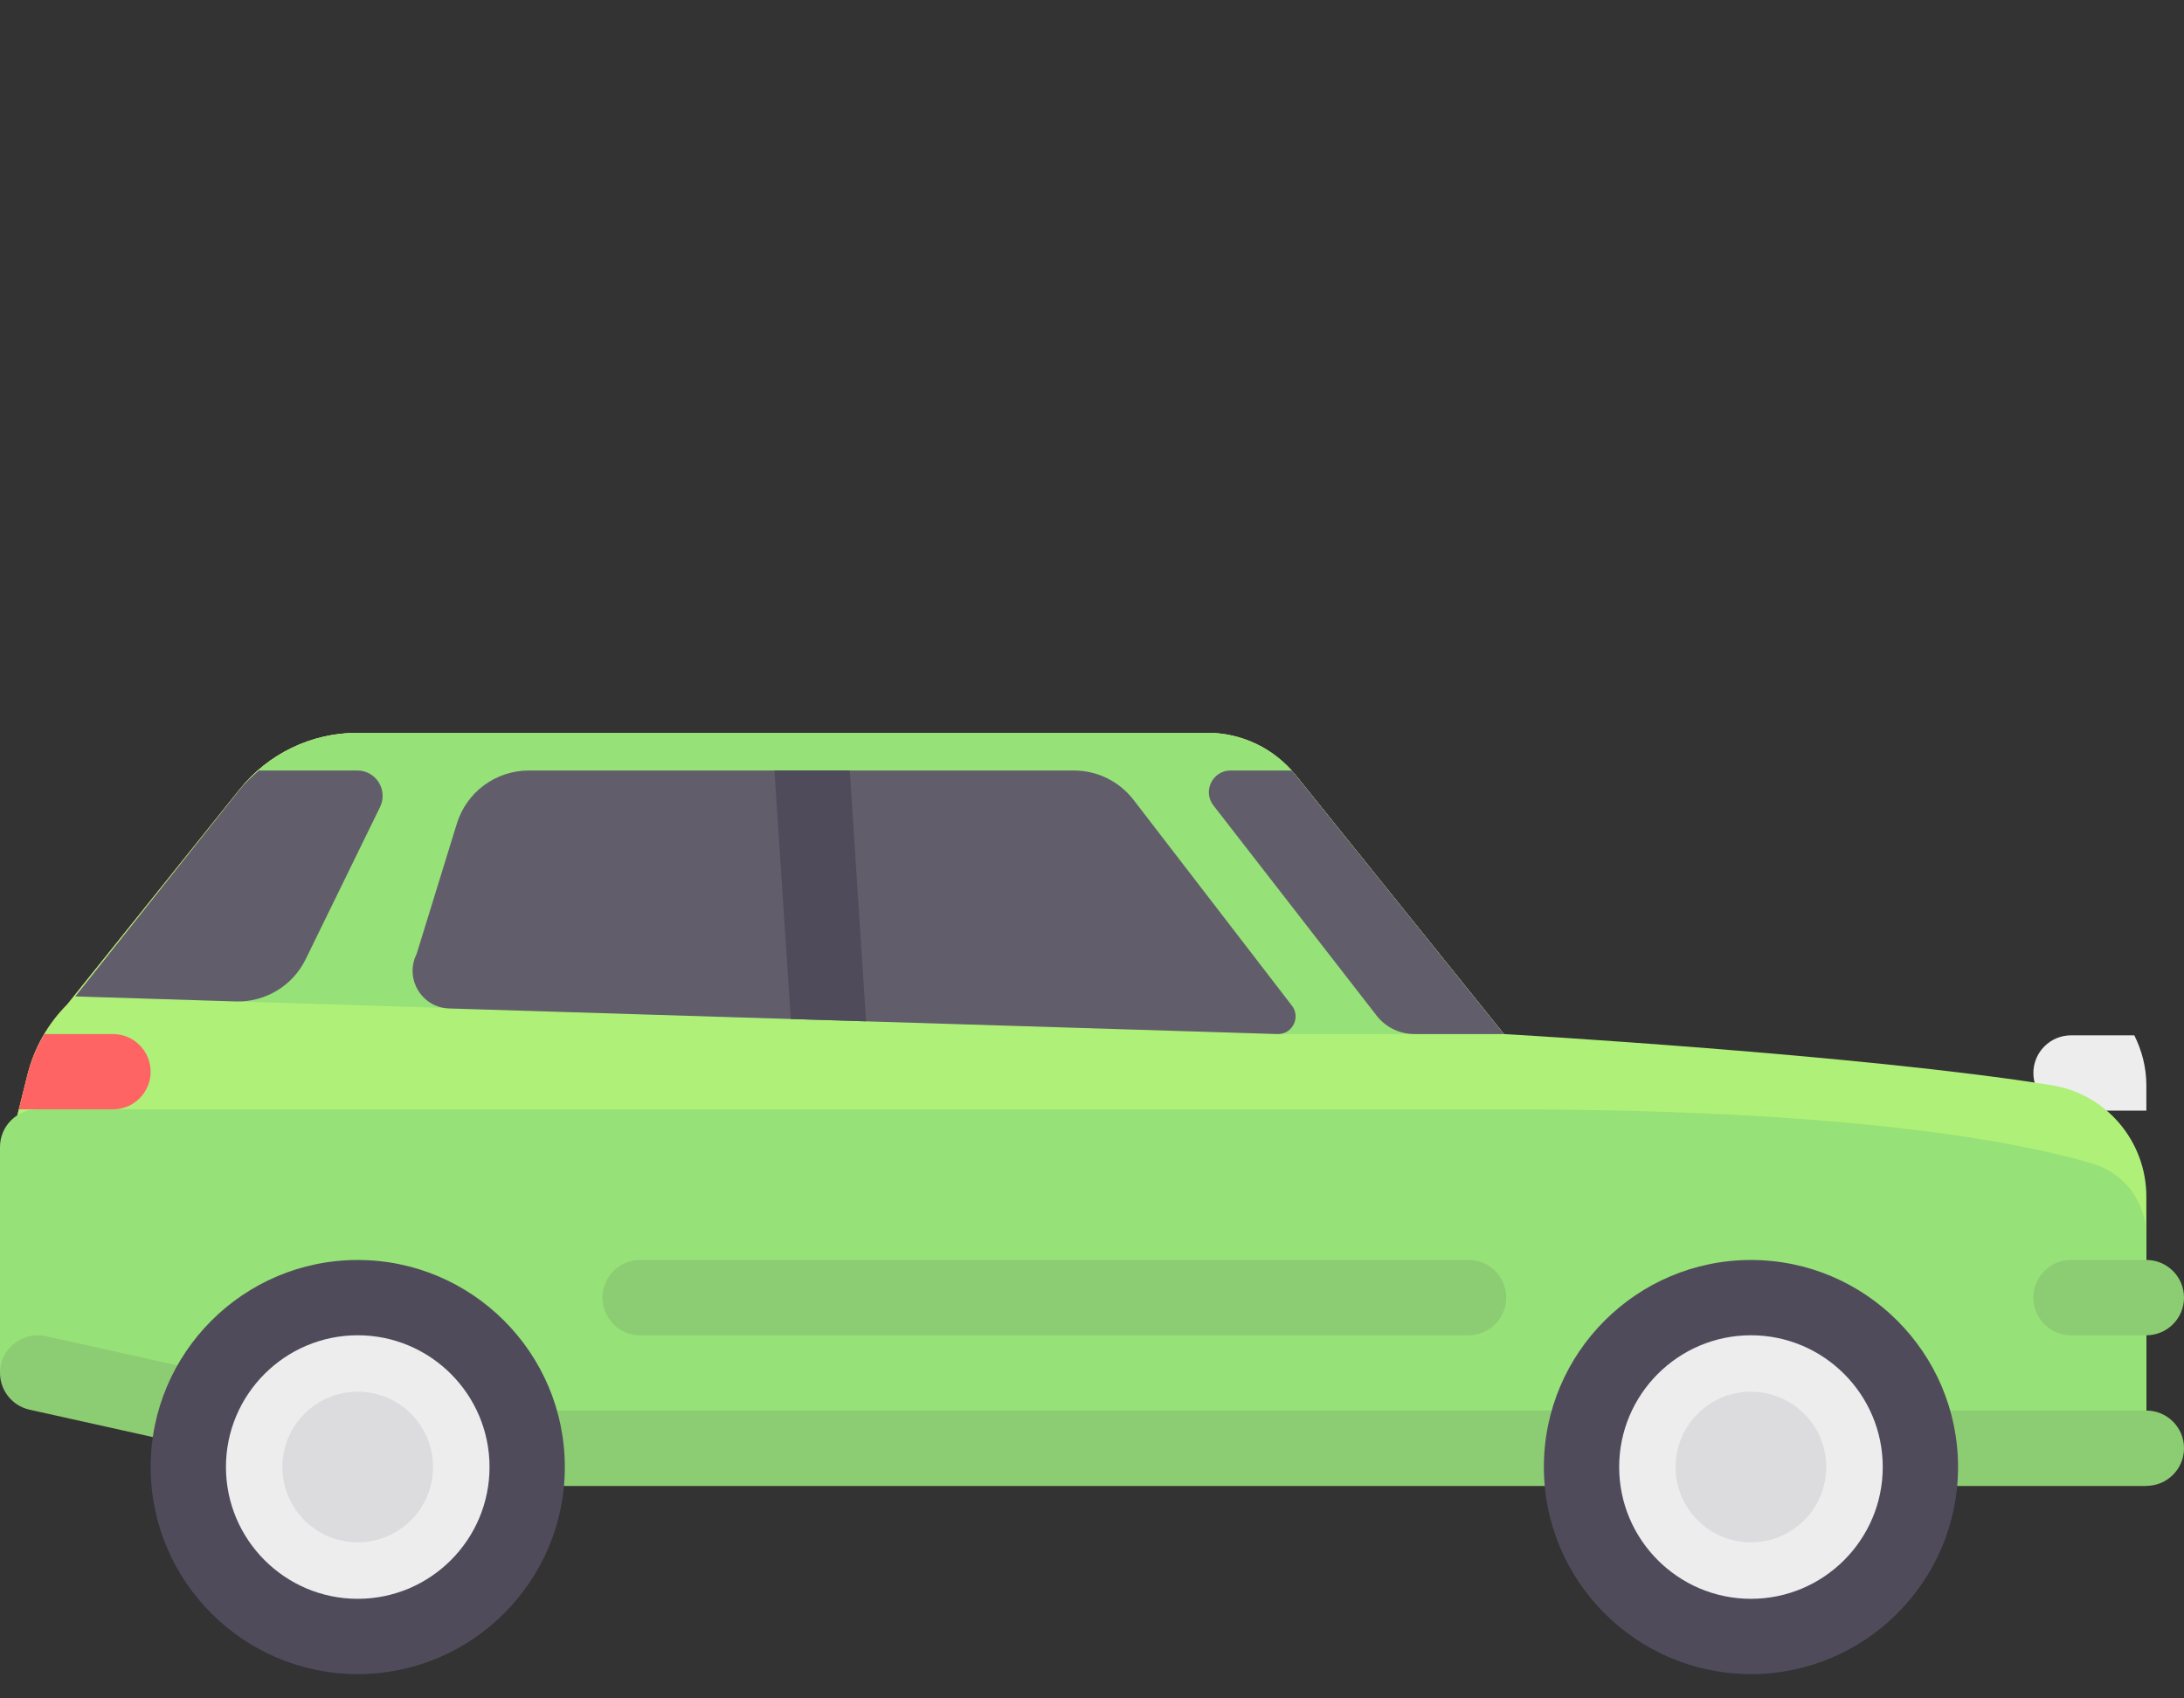 <?xml version="1.0" encoding="utf-8"?>
<!-- Generator: Adobe Illustrator 16.0.0, SVG Export Plug-In . SVG Version: 6.00 Build 0)  -->
<!DOCTYPE svg PUBLIC "-//W3C//DTD SVG 1.1//EN" "http://www.w3.org/Graphics/SVG/1.1/DTD/svg11.dtd">
<svg version="1.1" id="Layer_1" xmlns="http://www.w3.org/2000/svg" xmlns:xlink="http://www.w3.org/1999/xlink" x="0px" y="0px"
	 width="90px" height="70px" viewBox="0 0 90 70" enable-background="new 0 0 90 70" xml:space="preserve">
<rect x="0" y="0" width="90" height="70" fill="#333333" stroke="none"/>
<path fill="#EDEDEE" d="M88.448,44.721c0-0.736-0.187-1.426-0.495-2.049h-2.608c-0.856,0-1.552,0.695-1.552,1.552
	s0.695,1.551,1.552,1.551h3.104V44.721L88.448,44.721z"/>
<g>
	<path fill="#FF9164" d="M0,48.826l1.135-4.54c0.273-1.091,0.837-2.088,1.632-2.883l7.11-8.873c1.178-1.47,2.959-2.325,4.843-2.325
		h35.037c1.41,0,2.744,0.639,3.627,1.737l8.588,10.676L0,48.826z"/>
	<path fill="#AFF078" d="M49.758,30.205H14.721c-1.884,0-3.666,0.855-4.844,2.326l-7.109,8.873
		c-0.795,0.795-1.359,1.792-1.632,2.883l-1.135,4.54l23.276,12.415h65.172V49.323c0-2.281-1.645-4.231-3.896-4.594
		c-7.855-1.267-22.58-2.11-22.58-2.11l-8.586-10.676C52.502,30.844,51.168,30.205,49.758,30.205z"/>
	<g>
		<path fill="#96E178" d="M49.759,30.205H14.735c-1.892,0-3.681,0.863-4.858,2.344l-6.772,8.518l49.558,1.552h9.311l-8.586-10.676
			C52.502,30.844,51.168,30.205,49.759,30.205z"/>
		<path fill="#96E178" d="M88.448,50.937c0-1.379-0.9-2.587-2.222-2.979c-3.097-0.918-10.005-2.235-24.157-2.235H1.552
			C0.695,45.722,0,46.416,0,47.273l0,9.312l29.483,3.104h58.965V50.937z"/>
	</g>
	<path fill="#8CCD73" d="M88.448,58.137H15.688L1.889,55.071c-0.829-0.183-1.666,0.34-1.852,1.178
		c-0.185,0.836,0.343,1.665,1.179,1.851l13.965,3.104c0.11,0.024,0.223,0.037,0.336,0.037h72.93c0.858,0,1.553-0.694,1.553-1.552
		S89.307,58.137,88.448,58.137z"/>
	<circle fill="#EDEDEE" cx="14.741" cy="60.464" r="7.112"/>
	<path fill="#504B5A" d="M14.742,68.999c-4.706,0-8.534-3.828-8.534-8.535c0-4.705,3.828-8.533,8.534-8.533s8.534,3.828,8.534,8.533
		C23.276,65.171,19.448,68.999,14.742,68.999z M14.742,55.034c-2.995,0-5.431,2.436-5.431,5.43c0,2.996,2.436,5.432,5.431,5.432
		s5.431-2.436,5.431-5.432C20.173,57.47,17.737,55.034,14.742,55.034z"/>
	<circle fill="#DCDBDE" cx="14.741" cy="60.464" r="3.104"/>
	<g>
		<path fill="#8CCD73" d="M60.518,55.034H26.38c-0.857,0-1.551-0.695-1.551-1.553l0,0c0-0.856,0.694-1.551,1.551-1.551h34.138
			c0.857,0,1.552,0.694,1.552,1.551l0,0C62.069,54.339,61.375,55.034,60.518,55.034z"/>
		<path fill="#8CCD73" d="M88.448,55.034h-3.103c-0.857,0-1.553-0.695-1.553-1.553l0,0c0-0.856,0.695-1.551,1.553-1.551h3.103
			c0.856,0,1.552,0.694,1.552,1.551l0,0C90,54.339,89.305,55.034,88.448,55.034z"/>
	</g>
	<path fill="#FF6464" d="M1.136,44.286l-0.359,1.436h3.879c0.857,0,1.551-0.695,1.551-1.551c0-0.857-0.695-1.552-1.551-1.552H1.832
		C1.523,43.137,1.284,43.695,1.136,44.286z"/>
	<circle fill="#EDEDEE" cx="72.154" cy="60.464" r="7.112"/>
	<path fill="#504B5A" d="M72.155,68.999c-4.706,0-8.534-3.828-8.534-8.535c0-4.705,3.828-8.533,8.534-8.533s8.534,3.828,8.534,8.533
		C80.689,65.171,76.861,68.999,72.155,68.999z M72.155,55.034c-2.995,0-5.431,2.436-5.431,5.43c0,2.996,2.436,5.432,5.431,5.432
		s5.431-2.436,5.431-5.432C77.586,57.47,75.15,55.034,72.155,55.034z"/>
	<circle fill="#DCDBDE" cx="72.154" cy="60.464" r="3.104"/>
	<path fill="#625D6B" d="M53.221,41.427l-6.508-8.459c-0.588-0.764-1.497-1.211-2.46-1.211H21.791c-1.362,0-2.564,0.888-2.965,2.189
		l-1.658,5.373c-0.506,1.013,0.207,2.208,1.338,2.245l34.156,1.055h0.001C53.279,42.618,53.615,41.9,53.221,41.427z"/>
	<polygon fill="#504B5A" points="32.587,41.999 35.69,42.094 35.018,31.756 31.914,31.756 	"/>
	<g>
		<path fill="#625D6B" d="M53.26,31.786c-0.021-0.011-0.039-0.019-0.062-0.03h-2.486c-0.744,0-1.163,0.855-0.706,1.443l6.721,8.658
			c0.372,0.48,0.945,0.761,1.554,0.761h3.692L53.26,31.786z"/>
		<path fill="#625D6B" d="M15.662,33.26c0.339-0.694-0.167-1.504-0.939-1.504h-4.055c-0.28,0.245-0.556,0.497-0.792,0.792
			l-6.772,8.519l6.607,0.207c1.22,0.038,2.349-0.643,2.885-1.739L15.662,33.26z"/>
	</g>
</g>
</svg>
